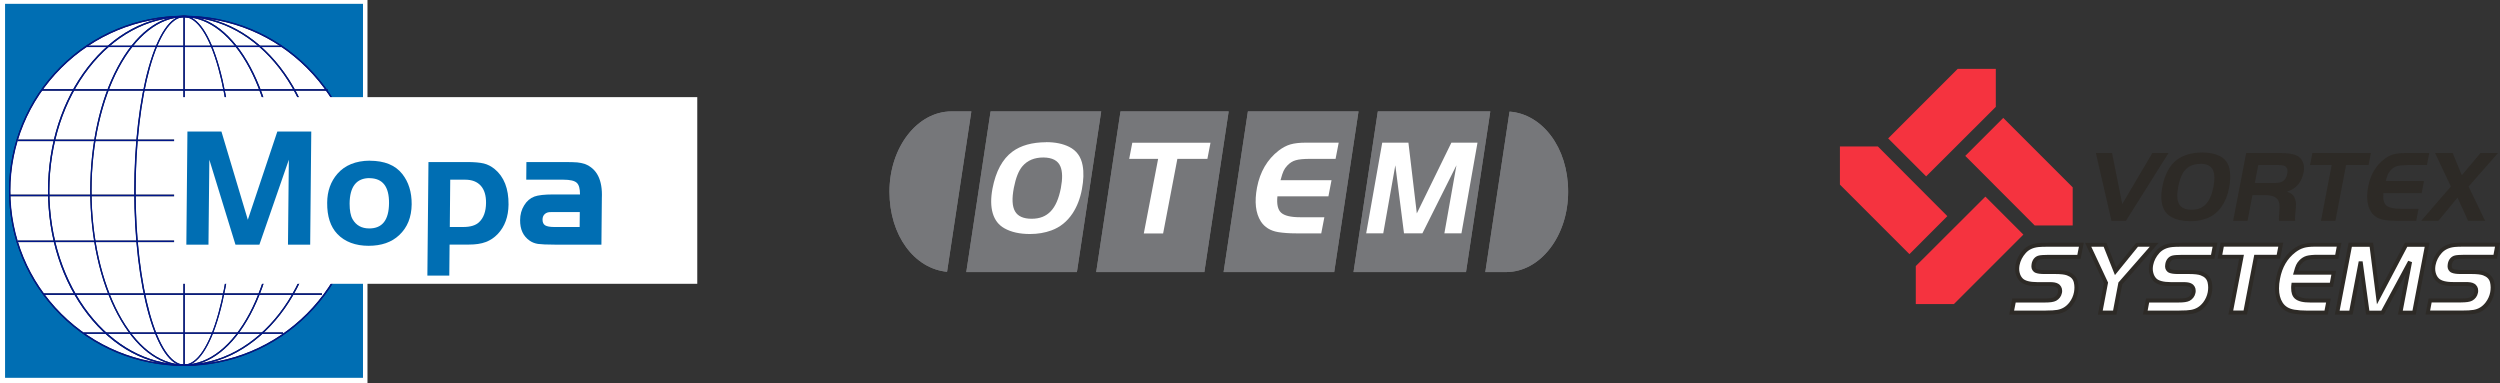 <?xml version="1.0" encoding="UTF-8"?><svg id="Livello_2" xmlns="http://www.w3.org/2000/svg" xmlns:xlink="http://www.w3.org/1999/xlink" viewBox="0 0 345.6 53.01"><rect x="0" y="0" width="345.6" height="53.01" fill="#333333" stroke="none"/><defs><style>.cls-1{clip-path:url(#clippath);}.cls-2{fill:none;}.cls-2,.cls-3,.cls-4,.cls-5,.cls-6,.cls-7,.cls-8,.cls-9{stroke-width:0px;}.cls-10{clip-path:url(#clippath-1);}.cls-11{clip-path:url(#clippath-4);}.cls-12{clip-path:url(#clippath-3);}.cls-13{clip-path:url(#clippath-2);}.cls-3{fill:#f5333f;}.cls-4{fill:#76777a;}.cls-5{fill:#2d2a26;}.cls-6{fill:#201f1d;}.cls-7{fill:#fff;}.cls-8{fill:#006eb3;}.cls-9{fill:#001689;}</style><clipPath id="clippath"><rect class="cls-2" width="96.39" height="53.01"/></clipPath><clipPath id="clippath-1"><rect class="cls-2" y="0" width="96.39" height="53.01"/></clipPath><clipPath id="clippath-2"><rect class="cls-2" x="122.96" y="15.4" width="93.83" height="22.21"/></clipPath><clipPath id="clippath-3"><rect class="cls-2" x="254.35" y="9.53" width="91.25" height="33.96"/></clipPath><clipPath id="clippath-4"><rect class="cls-2" x="254.35" y="9.53" width="91.25" height="33.96"/></clipPath></defs><g id="Livello_1-2"><g class="cls-1"><rect class="cls-9" x=".66" y=".66" width="49.48" height="51.7"/><path class="cls-7" d="m50.14,51.7H.66l.65.66V.66l-.65.66h49.48l-.66-.66v51.7l.66-.66ZM50.14,0H0v53.01h50.8V0h-.66Z"/><rect class="cls-8" x=".7" y=".53" width="49.48" height="51.7"/></g><g class="cls-10"><path class="cls-7" d="m49.55,26.38c0,13.31-10.79,24.11-24.11,24.11S1.34,39.7,1.34,26.38,12.13,2.28,25.44,2.28s24.11,10.79,24.11,24.11"/><path class="cls-6" d="m49.47,26.38c0,6.42-2.5,12.45-7.04,16.99-4.54,4.54-10.57,7.03-16.99,7.03s-12.45-2.5-16.99-7.03c-4.54-4.54-7.04-10.57-7.04-16.99s2.5-12.45,7.04-16.99c4.53-4.53,10.57-7.03,16.99-7.03s12.45,2.5,16.99,7.03c4.54,4.54,7.04,10.57,7.04,16.99M25.44,2.19c-6.46,0-12.54,2.51-17.11,7.08C3.77,13.84,1.25,19.92,1.25,26.38s2.51,12.54,7.08,17.11c4.57,4.57,10.65,7.08,17.11,7.08s12.53-2.51,17.1-7.08c4.57-4.57,7.08-10.65,7.08-17.11s-2.51-12.54-7.08-17.1c-4.57-4.57-10.64-7.08-17.1-7.08"/><path class="cls-6" d="m44.06,26.38c0,13.25-8.35,24.02-18.62,24.02S6.82,39.63,6.82,26.38,15.18,2.36,25.44,2.36s18.62,10.78,18.62,24.02M25.44,2.19c-5.03,0-9.75,2.52-13.3,7.09-3.54,4.57-5.5,10.64-5.5,17.1s1.95,12.53,5.5,17.1c3.55,4.58,8.27,7.09,13.3,7.09s9.74-2.52,13.29-7.09c3.54-4.57,5.5-10.64,5.5-17.1s-1.95-12.53-5.5-17.1c-3.55-4.57-8.27-7.09-13.29-7.09"/><path class="cls-6" d="m38.23,26.38c0,13.24-5.74,24.02-12.79,24.02s-12.79-10.78-12.79-24.02S18.39,2.36,25.44,2.36s12.79,10.78,12.79,24.02M25.44,2.19c-3.47,0-6.73,2.52-9.18,7.1-2.44,4.56-3.78,10.63-3.78,17.08s1.34,12.52,3.78,17.09c2.45,4.58,5.71,7.11,9.18,7.11s6.73-2.52,9.18-7.11c2.44-4.56,3.78-10.63,3.78-17.09s-1.34-12.52-3.78-17.08c-2.45-4.58-5.71-7.1-9.18-7.1"/><path class="cls-6" d="m32.15,26.38c0,13.25-3.01,24.03-6.7,24.03s-6.71-10.78-6.71-24.03S21.75,2.35,25.44,2.35s6.7,10.78,6.7,24.02M25.44,2.19c-1.85,0-3.58,2.53-4.88,7.12-1.28,4.56-1.99,10.62-1.99,17.07s.71,12.51,1.99,17.07c1.29,4.59,3.03,7.12,4.88,7.12s3.58-2.53,4.87-7.12c1.28-4.56,1.99-10.62,1.99-17.07s-.71-12.51-1.99-17.07c-1.29-4.59-3.02-7.12-4.87-7.12"/><rect class="cls-6" x="25.36" y="2.27" width=".17" height="48.21"/><rect class="cls-6" x="11.94" y="6.32" width="27.02" height=".17"/><rect class="cls-6" x="11.6" y="45.97" width="27.53" height=".17"/><rect class="cls-6" x="5.79" y="12.33" width="39.5" height=".2"/><rect class="cls-6" x="6.04" y="40.56" width="38.47" height=".2"/><rect class="cls-6" x="2.47" y="19.3" width="46.14" height=".21"/><rect class="cls-6" x="2.47" y="33.26" width="46.06" height=".21"/><rect class="cls-6" x="1.27" y="26.91" width="47.99" height=".22"/><path class="cls-9" d="m49.45,26.38c0,6.41-2.5,12.44-7.03,16.98-4.53,4.53-10.57,7.03-16.97,7.03s-12.44-2.5-16.98-7.03c-4.53-4.54-7.03-10.57-7.03-16.98s2.5-12.44,7.03-16.98c4.54-4.53,10.57-7.03,16.98-7.03s12.44,2.5,16.97,7.03c4.53,4.53,7.03,10.56,7.03,16.98M25.44,2.17c-6.47,0-12.55,2.52-17.12,7.09C3.76,13.84,1.24,19.91,1.24,26.38s2.52,12.54,7.09,17.12c4.57,4.57,10.65,7.09,17.12,7.09s12.54-2.52,17.12-7.09c4.57-4.57,7.09-10.65,7.09-17.12s-2.52-12.54-7.09-17.12c-4.57-4.57-10.65-7.09-17.12-7.09"/><path class="cls-9" d="m44.05,26.38c0,13.24-8.35,24.01-18.6,24.01S6.83,39.62,6.83,26.38,15.18,2.37,25.44,2.37s18.6,10.77,18.6,24.01M25.44,2.17c-5.03,0-9.75,2.52-13.31,7.1-3.54,4.57-5.5,10.65-5.5,17.11s1.95,12.54,5.5,17.11c3.56,4.58,8.28,7.1,13.31,7.1,10.37,0,18.8-10.86,18.8-24.21S35.81,2.17,25.44,2.17"/><path class="cls-9" d="m38.22,26.38c0,13.24-5.73,24.01-12.78,24.01s-12.78-10.77-12.78-24.01S18.4,2.37,25.44,2.37s12.78,10.77,12.78,24.01M25.44,2.17c-3.48,0-6.75,2.53-9.19,7.11-2.44,4.57-3.78,10.64-3.78,17.09s1.34,12.53,3.78,17.09c2.45,4.59,5.71,7.11,9.19,7.11s6.74-2.53,9.19-7.11c2.44-4.57,3.78-10.64,3.78-17.09s-1.34-12.52-3.78-17.09c-2.45-4.58-5.71-7.11-9.19-7.11"/><path class="cls-9" d="m32.13,26.38c0,13.24-3,24.01-6.68,24.01s-6.69-10.77-6.69-24.01S21.75,2.37,25.44,2.37s6.68,10.77,6.68,24.01M25.44,2.17c-1.86,0-3.6,2.53-4.9,7.14-1.28,4.56-1.99,10.62-1.99,17.07s.71,12.51,1.99,17.07c1.3,4.6,3.04,7.13,4.9,7.13s3.6-2.53,4.89-7.13c1.28-4.56,1.99-10.62,1.99-17.07s-.71-12.51-1.99-17.07c-1.29-4.6-3.03-7.14-4.89-7.14"/><rect class="cls-9" x="25.35" y="2.27" width=".2" height="48.21"/><rect class="cls-9" x="11.94" y="6.31" width="27.02" height=".2"/><rect class="cls-9" x="11.6" y="45.95" width="27.53" height=".2"/><rect class="cls-9" x="5.79" y="12.33" width="39.5" height=".2"/><rect class="cls-9" x="6.04" y="40.56" width="38.47" height=".2"/><rect class="cls-9" x="2.47" y="19.3" width="46.14" height=".2"/><rect class="cls-9" x="2.47" y="33.26" width="46.06" height=".2"/><rect class="cls-9" x="1.27" y="26.92" width="47.99" height=".2"/><rect class="cls-7" x="24.07" y="13.43" width="72.32" height="25.8"/><polygon class="cls-8" points="30.61 18.18 34.26 30.38 38.34 18.18 43.03 18.18 42.88 33.82 39.81 33.82 39.93 22.08 35.86 33.82 32.55 33.82 28.94 22.08 28.82 33.82 25.76 33.82 25.91 18.18 30.61 18.18"/><path class="cls-8" d="m51.11,22.22c2.04,0,3.54.61,4.5,1.83.88,1.11,1.31,2.51,1.3,4.19-.02,1.79-.59,3.21-1.73,4.27-1.04.98-2.45,1.47-4.23,1.47s-3.28-.54-4.32-1.64c-.95-1-1.42-2.44-1.4-4.32.01-1.6.49-2.93,1.42-4,1.03-1.18,2.52-1.79,4.45-1.81m0,2.41c-1.82,0-2.75,1.17-2.77,3.52,0,.95.13,1.68.42,2.18.49.84,1.25,1.26,2.3,1.26,1.8,0,2.71-1.16,2.73-3.49.02-2.28-.87-3.44-2.69-3.46"/><path class="cls-8" d="m59.23,22.4h5.3c1.03,0,1.81.07,2.35.2.53.13,1.03.39,1.5.77,1.3,1.07,1.94,2.71,1.92,4.91-.02,1.67-.51,3.03-1.49,4.07-.49.51-1.04.88-1.67,1.11-.63.24-1.4.35-2.31.35h-2.68l-.04,4.29h-3.03l.15-15.71Zm3.01,2.44l-.06,6.54h1.86c.98,0,1.71-.22,2.17-.65.64-.59.97-1.48.98-2.68.01-1.03-.23-1.82-.73-2.38-.5-.55-1.21-.83-2.15-.83h-2.07Z"/><path class="cls-8" d="m80.18,26.88c0-.8-.14-1.34-.46-1.62-.31-.28-.92-.42-1.84-.42h-5.13l.02-2.44h5.13c.92,0,1.55.02,1.9.05.35.03.7.11,1.06.22,1.67.66,2.45,2.23,2.34,4.71l-.06,6.44h-6.4c-1.14,0-1.93-.04-2.37-.1-.44-.07-.82-.22-1.15-.45-.9-.63-1.33-1.57-1.32-2.83,0-.77.19-1.46.56-2.05.36-.6.84-1,1.42-1.22.52-.19,1.38-.29,2.58-.29h3.72Zm-.02,2.44h-4.02c-.35-.01-.62.08-.83.27-.21.19-.31.45-.31.77,0,.37.12.64.36.79.25.15.67.23,1.26.23h3.51l.02-2.06Z"/></g><g class="cls-13"><path class="cls-4" d="m136.94,15.4l-3.36,22.21h15.29l3.36-22.21h-15.29Zm17.96,0l-3.36,22.21h14.95l3.36-22.21h-14.95Zm-23.35,0c-4.74,0-8.59,4.97-8.59,11.1s3.51,10.65,7.96,11.07l3.36-22.17h-2.73Zm58.92,0l-3.36,22.21h15.55l3.36-22.21h-15.55Zm-17.96,0l-3.36,22.21h15.29l3.36-22.21h-15.29Zm36.17.03l-3.35,22.18h2.86c4.74,0,8.59-4.97,8.59-11.11s-3.59-10.74-8.11-11.07"/><path class="cls-4" d="m136.94,15.4l-3.36,22.21h15.29l3.36-22.21h-15.29Zm17.96,0l-3.36,22.21h14.95l3.36-22.21h-14.95Zm-23.35,0c-4.74,0-8.59,4.97-8.59,11.1s3.51,10.65,7.96,11.07l3.36-22.17h-2.73Zm58.92,0l-3.36,22.21h15.55l3.36-22.21h-15.55Zm-17.96,0l-3.36,22.21h15.29l3.36-22.21h-15.29Zm36.17.03l-3.35,22.18h2.86c4.74,0,8.59-4.97,8.59-11.11s-3.59-10.74-8.11-11.07"/><path class="cls-7" d="m144.62,19.65c1.26,0,2.32.22,3.18.65,1.02.51,1.64,1.36,1.86,2.56.18.94.14,2.05-.1,3.32-.24,1.27-.67,2.38-1.29,3.32-.75,1.13-1.72,1.91-2.92,2.35-.9.33-1.89.5-2.97.5-1.41,0-2.59-.26-3.53-.79-.79-.44-1.33-1.13-1.61-2.07-.28-.94-.29-2.08-.04-3.42.46-2.39,1.38-4.09,2.76-5.11,1.17-.86,2.72-1.29,4.66-1.3m-.39,2.11c-1.23,0-2.19.4-2.88,1.2-.54.62-.93,1.63-1.2,3.01-.28,1.47-.23,2.55.17,3.24.39.68,1.16,1.02,2.29,1.02s1.98-.34,2.64-1.03c.66-.69,1.12-1.76,1.4-3.2.25-1.31.23-2.31-.06-3-.34-.82-1.13-1.23-2.36-1.24"/><polygon class="cls-7" points="160.1 21.96 156.1 21.96 156.53 19.73 167.34 19.73 166.91 21.96 162.76 21.96 160.79 32.27 158.12 32.27 160.1 21.96"/><path class="cls-7" d="m185.06,19.73l-.43,2.23h-3.48c-.91,0-1.59.06-2.02.19-.44.12-.83.37-1.17.73-.23.24-.4.49-.52.75-.12.25-.26.68-.42,1.28h7.05l-.43,2.23h-7.05c-.11,1.08.05,1.84.51,2.26.46.42,1.33.63,2.62.63h3.36l-.43,2.23h-3.48c-.94,0-1.76-.06-2.46-.17-1.09-.18-1.89-.68-2.41-1.48-.73-1.15-.9-2.71-.53-4.69.42-2.18,1.42-3.88,2.99-5.1.54-.41,1.08-.7,1.63-.86.55-.16,1.27-.24,2.14-.24h4.51Z"/><polygon class="cls-7" points="194.7 19.72 195.86 29.5 200.64 19.72 204.25 19.72 202.03 32.26 199.67 32.26 201.34 22.85 196.63 32.26 194.09 32.26 192.89 22.85 191.22 32.26 188.86 32.26 191.08 19.72 194.7 19.72"/></g><g class="cls-12"><polygon class="cls-3" points="286.53 25.9 286.53 31.17 281.28 31.17 271.68 21.55 276.93 16.3 286.53 25.9"/><polygon class="cls-3" points="270.63 9.52 275.9 9.52 275.9 14.77 266.27 24.38 261.02 19.13 270.63 9.52"/><polygon class="cls-3" points="254.35 25.52 254.35 20.25 259.6 20.25 269.2 29.88 263.96 35.13 254.35 25.52"/><polygon class="cls-3" points="270.11 42.03 264.84 42.03 264.84 36.78 274.46 27.18 279.71 32.43 270.11 42.03"/><polygon class="cls-5" points="299.78 21.15 293.89 30.53 291.89 30.53 289.73 21.15 291.97 21.15 293.38 28.21 297.54 21.15 299.78 21.15"/></g><g class="cls-11"><path class="cls-5" d="m304.46,21.08c.94,0,1.73.16,2.38.48.77.38,1.23,1.02,1.39,1.92.13.7.11,1.53-.08,2.49-.18.95-.5,1.78-.96,2.48-.56.84-1.29,1.43-2.18,1.76-.67.25-1.41.37-2.22.37-1.05,0-1.93-.2-2.64-.59-.59-.33-.99-.84-1.21-1.55-.21-.7-.22-1.56-.03-2.56.34-1.79,1.03-3.06,2.06-3.82.88-.64,2.04-.97,3.49-.98m-.29,1.58c-.92,0-1.64.3-2.15.9-.4.47-.7,1.22-.9,2.25-.21,1.1-.17,1.91.13,2.42.29.51.86.76,1.72.76s1.48-.26,1.97-.77c.49-.52.84-1.32,1.05-2.4.19-.98.17-1.73-.04-2.25-.25-.61-.84-.92-1.77-.93"/><path class="cls-5" d="m311.38,26.96l-.68,3.57h-1.99l1.8-9.38h4.58c1.32,0,2.2.17,2.66.5.31.23.53.52.65.89.12.37.14.77.06,1.22-.17.89-.53,1.58-1.07,2.06-.34.29-.75.52-1.24.67.34.12.59.26.75.41.16.15.29.36.38.65.07.22.11.43.12.64,0,.21-.01.52-.06.92-.08.67-.09,1.15-.05,1.42h-2.24c-.03-.22-.01-.67.05-1.33.05-.55.03-.97-.06-1.26-.09-.29-.26-.52-.53-.68-.32-.2-.83-.29-1.53-.29h-1.61Zm.32-1.67h2.8c.47,0,.81-.07,1.04-.21.34-.21.56-.57.65-1.08.11-.57-.04-.94-.46-1.1-.15-.05-.4-.08-.75-.08h-2.8l-.47,2.47Z"/><polygon class="cls-5" points="322.33 22.82 319.34 22.82 319.66 21.15 327.75 21.15 327.43 22.82 324.32 22.82 322.85 30.53 320.85 30.53 322.33 22.82"/><path class="cls-5" d="m335.82,21.15l-.32,1.67h-2.6c-.68,0-1.19.05-1.51.14-.33.09-.62.28-.88.55-.17.18-.3.37-.39.56-.09.19-.19.51-.31.96h5.28l-.32,1.67h-5.28c-.09.81.04,1.37.38,1.69.34.31,1,.47,1.96.47h2.51l-.32,1.67h-2.6c-.71,0-1.32-.04-1.84-.13-.82-.14-1.42-.51-1.8-1.11-.55-.86-.68-2.03-.4-3.5.31-1.64,1.06-2.91,2.24-3.81.4-.31.81-.52,1.22-.64.41-.12.95-.18,1.6-.18h3.37Z"/><polygon class="cls-5" points="338.81 25.78 336.62 21.15 339.06 21.15 340.32 24.23 342.91 21.15 345.33 21.15 341.26 25.78 343.54 30.52 341.18 30.52 339.73 27.31 337.09 30.52 334.71 30.52 338.81 25.78"/><path class="cls-7" d="m278.09,43.21l.32-1.67h4.28c.69,0,1.16-.07,1.41-.2.37-.2.59-.49.67-.89.09-.45-.04-.79-.39-1-.2-.12-.54-.18-1.02-.18h-1.74c-1.06,0-1.79-.19-2.18-.58-.25-.24-.42-.55-.51-.92-.09-.37-.1-.76-.02-1.18.13-.66.43-1.26.92-1.81.48-.53,1.14-.83,1.98-.92.28-.03.7-.04,1.26-.04h4.65l-.32,1.67h-4.2c-.63,0-1.05.03-1.27.08-.44.1-.71.42-.82.95-.09.45.03.75.36.91.22.1.6.16,1.15.16h1.5c.77,0,1.33.07,1.69.2.62.22,1,.62,1.14,1.18.11.45.12.94.02,1.46-.11.57-.34,1.08-.68,1.53-.49.64-1.11,1.03-1.88,1.15-.37.06-.91.09-1.62.09h-4.71Z"/><polygon class="cls-7" points="291.13 39.1 288.67 33.84 291 33.84 292.45 37.5 295.42 33.84 297.79 33.84 293.11 39.19 292.34 43.22 290.34 43.22 291.13 39.1"/><path class="cls-7" d="m296.58,43.21l.32-1.67h4.28c.69,0,1.16-.07,1.41-.2.37-.2.59-.49.66-.89.09-.45-.04-.79-.39-1-.2-.12-.54-.18-1.02-.18h-1.74c-1.06,0-1.79-.19-2.18-.58-.25-.24-.42-.55-.51-.92-.1-.37-.1-.76-.02-1.18.13-.66.43-1.26.92-1.81.48-.53,1.14-.83,1.98-.92.28-.03.7-.04,1.26-.04h4.65l-.32,1.67h-4.2c-.63,0-1.05.03-1.27.08-.44.1-.71.42-.82.95-.09.45.03.75.36.91.22.1.6.16,1.15.16h1.5c.77,0,1.33.07,1.69.2.62.22,1,.62,1.14,1.18.11.45.12.94.02,1.46-.11.57-.34,1.08-.68,1.53-.49.64-1.11,1.03-1.88,1.15-.37.06-.91.09-1.63.09h-4.71Z"/><polygon class="cls-7" points="309.87 35.5 306.88 35.5 307.2 33.83 315.28 33.83 314.97 35.5 311.86 35.5 310.39 43.21 308.39 43.21 309.87 35.5"/><path class="cls-7" d="m323.35,33.83l-.32,1.67h-2.6c-.68,0-1.19.05-1.51.14-.33.09-.62.27-.88.55-.17.18-.3.37-.39.56-.09.19-.19.51-.32.96h5.28l-.32,1.67h-5.28c-.09.81.04,1.37.38,1.69.34.32,1,.47,1.96.47h2.51l-.32,1.67h-2.6c-.71,0-1.32-.04-1.84-.13-.82-.14-1.42-.51-1.8-1.1-.55-.86-.68-2.03-.39-3.5.31-1.64,1.06-2.91,2.23-3.81.4-.31.81-.52,1.22-.64.41-.12.95-.18,1.6-.18h3.37Z"/><polygon class="cls-7" points="327.82 33.83 328.75 41.15 332.61 33.83 335.53 33.83 333.73 43.21 331.83 43.21 333.18 36.17 329.38 43.21 327.32 43.21 326.35 36.17 325.01 43.21 323.1 43.21 324.9 33.83 327.82 33.83"/><path class="cls-7" d="m335.63,43.21l.32-1.67h4.28c.69,0,1.16-.07,1.41-.2.37-.2.59-.49.66-.89.09-.45-.04-.79-.39-1-.2-.12-.54-.18-1.02-.18h-1.74c-1.06,0-1.79-.19-2.18-.58-.25-.24-.42-.55-.51-.92-.09-.37-.1-.76-.02-1.18.13-.66.43-1.26.92-1.81.48-.53,1.14-.83,1.98-.92.29-.03.7-.04,1.26-.04h4.65l-.32,1.67h-4.2c-.63,0-1.05.03-1.27.08-.44.1-.71.42-.82.95-.09.45.03.75.36.91.22.1.6.16,1.15.16h1.5c.77,0,1.33.07,1.69.2.62.22,1,.62,1.14,1.18.11.45.12.94.02,1.46-.11.57-.33,1.08-.68,1.53-.49.64-1.11,1.03-1.88,1.15-.37.06-.91.09-1.62.09h-4.71Z"/><path class="cls-5" d="m278.09,43.48v-.27l.27.05-.27-.05v.27h-.34l.43-2.22h4.51c.67,0,1.12-.08,1.28-.17.3-.17.46-.38.52-.69.02-.07.02-.15.02-.21,0-.24-.08-.37-.28-.5-.11-.07-.41-.14-.87-.14h-1.74c-1.09,0-1.89-.19-2.38-.66-.28-.28-.48-.64-.58-1.04-.06-.22-.09-.45-.08-.69,0-.2.02-.41.06-.61.14-.71.47-1.36.99-1.94.53-.58,1.27-.92,2.16-1.01.3-.03.73-.04,1.29-.04h4.98l-.43,2.22h-4.42c-.62,0-1.04.04-1.2.08-.33.09-.51.27-.61.74-.02.08-.02.15-.02.21.01.23.06.3.23.4.14.07.5.13,1.03.13h1.5c.79,0,1.37.06,1.78.21.68.24,1.16.72,1.32,1.38.07.26.1.54.1.82,0,.24-.03.49-.07.75-.12.61-.36,1.16-.74,1.65-.52.69-1.22,1.12-2.05,1.25-.4.06-.95.09-1.67.09h-4.71Zm4.71-.55c.71,0,1.24-.03,1.58-.09.69-.12,1.25-.45,1.7-1.04.32-.42.53-.89.63-1.41.04-.23.06-.45.06-.65,0-.24-.03-.47-.08-.69-.12-.48-.41-.78-.97-.99-.3-.11-.84-.18-1.59-.18h-1.5c-.57,0-.97-.05-1.27-.18-.34-.16-.55-.51-.54-.89,0-.1.01-.21.03-.32.1-.6.47-1.05,1.02-1.17.26-.06.69-.08,1.33-.09h3.97l.22-1.12h-4.32c-.55,0-.96.01-1.23.04-.8.08-1.38.36-1.8.83-.46.51-.74,1.07-.86,1.68-.03.17-.05.34-.05.5,0,.19.02.37.07.55.08.33.23.59.43.79.3.3.96.5,1.99.5h1.74c.5,0,.87.05,1.16.22.35.2.55.57.55.97,0,.1,0,.2-.03.31-.09.47-.38.85-.8,1.08-.35.18-.84.24-1.54.24h-4.05s-.22,1.12-.22,1.12h4.38Z"/><path class="cls-5" d="m290.01,43.49l.84-4.35-2.61-5.57h2.95l1.35,3.4,2.76-3.4h3.11l-5.03,5.75-.8,4.18h-2.56Zm1.41-4.43l-.74,3.88h1.43l.74-3.89,4.33-4.94h-1.63l-3.18,3.92-1.56-3.92h-1.71l2.28,4.87-.25.12.25-.12.04.08Z"/><path class="cls-5" d="m296.58,43.48v-.27l.27.05-.27-.05v.27h-.34l.43-2.22h4.51c.67,0,1.12-.08,1.28-.17.3-.17.46-.38.52-.69.01-.07.02-.15.02-.21,0-.24-.08-.37-.28-.5-.11-.07-.42-.14-.87-.14h-1.74c-1.09,0-1.89-.19-2.38-.66-.28-.28-.48-.64-.58-1.04-.06-.22-.09-.45-.09-.69,0-.2.02-.41.06-.61.13-.71.47-1.36.99-1.94.53-.58,1.26-.92,2.16-1.01.3-.03.73-.04,1.29-.04h4.98l-.42,2.22h-4.42c-.62,0-1.04.04-1.2.08-.33.09-.51.27-.61.74-.02.08-.02.15-.02.21.01.23.06.3.23.4.14.07.5.13,1.03.13h1.51c.79,0,1.37.06,1.78.21.68.24,1.16.72,1.32,1.38.07.26.1.54.1.82,0,.24-.02.49-.07.75-.12.61-.36,1.16-.74,1.65-.52.69-1.22,1.12-2.05,1.25-.4.06-.95.09-1.67.09h-4.71Zm4.71-.55c.71,0,1.24-.03,1.58-.09.7-.12,1.24-.45,1.7-1.04.32-.42.53-.89.63-1.41.04-.23.06-.45.06-.65,0-.24-.03-.47-.08-.69-.12-.48-.41-.78-.97-.99-.29-.11-.83-.18-1.59-.18h-1.51c-.57,0-.97-.05-1.27-.18-.34-.16-.55-.51-.54-.89,0-.1.01-.21.03-.32.1-.6.47-1.05,1.02-1.17.26-.06.69-.08,1.33-.09h3.97l.22-1.12h-4.32c-.55,0-.96.01-1.23.04-.79.08-1.38.36-1.81.83-.46.51-.74,1.07-.86,1.68-.03.17-.05.34-.05.5,0,.19.02.37.07.55.08.33.23.59.43.79.3.3.96.5,1.99.5h1.74c.5,0,.88.05,1.16.22.35.2.55.57.54.97,0,.1,0,.2-.03.31-.09.47-.38.85-.8,1.08-.35.18-.84.24-1.55.24h-4.05s-.21,1.12-.21,1.12h4.38Z"/><path class="cls-5" d="m308.06,43.48l1.48-7.71h-2.99l.43-2.22h8.65l-.42,2.22h-3.11l-1.47,7.71h-2.56Zm2.14-8.26l-1.48,7.71h1.43l1.48-7.71h3.1l.22-1.12h-7.53l-.21,1.12h2.65v.28-.28h.33Z"/><path class="cls-5" d="m318.95,43.49c-.72,0-1.34-.04-1.88-.13-.87-.14-1.56-.56-1.99-1.23-.39-.62-.58-1.38-.58-2.25,0-.45.05-.94.15-1.45.32-1.69,1.1-3.03,2.34-3.98.42-.32.86-.55,1.31-.69.45-.13,1-.19,1.68-.19h3.37v.27-.27h.33l-.43,2.22h-2.83c-.67,0-1.16.05-1.44.13-.28.08-.52.23-.75.47-.16.17-.27.33-.34.48-.05.11-.12.31-.2.57h5.25l-.43,2.22h-5.25c0,.06,0,.12,0,.18,0,.53.13.85.32,1.03.24.23.84.41,1.78.4h2.85l-.42,2.22h-2.83Zm-.5-9.21c-.38.11-.75.31-1.13.6-1.12.86-1.83,2.07-2.13,3.65-.1.48-.14.93-.14,1.35,0,.8.17,1.44.5,1.95.34.53.86.85,1.62.98.5.08,1.1.13,1.79.13h2.38l.22-1.12h-2.18c-.99,0-1.7-.15-2.15-.55-.36-.33-.5-.83-.5-1.44,0-.15,0-.32.03-.49l.03-.25h5.29l.21-1.12h-5.3l.1-.35c.12-.46.23-.79.33-1,.1-.22.25-.43.44-.63.29-.3.62-.51,1-.62.37-.1.89-.15,1.59-.15h2.37l.21-1.12h-3.04c-.64,0-1.15.06-1.52.17"/><path class="cls-5" d="m331.49,43.49l1.08-5.61-3.03,5.61h-2.46l-.77-5.62-1.08,5.62h-2.46l1.9-9.93h3.15v.28-.28h.24l.86,6.7,3.53-6.7h3.41l-1.9,9.93h-2.47Zm1.95-7.26l-1.28,6.72h1.34l1.69-8.83h-2.41l-4.19,7.95-1.01-7.95h-2.46s-1.69,8.83-1.69,8.83h1.34l1.3-6.82h.54s.93,6.82.93,6.82h1.65l3.72-6.9.51.18Z"/><path class="cls-5" d="m335.63,43.48v-.28l.27.05-.27-.05v.28h-.33l.43-2.22h4.51c.67,0,1.12-.08,1.29-.17.3-.17.46-.38.52-.69.01-.07.02-.15.02-.21,0-.24-.08-.37-.28-.5-.11-.07-.42-.14-.87-.14h-1.74c-1.09,0-1.89-.19-2.38-.66-.29-.28-.48-.64-.59-1.05-.06-.22-.09-.45-.09-.69,0-.2.02-.41.06-.61.14-.71.47-1.36.99-1.94.53-.58,1.26-.92,2.16-1.01.3-.03.73-.04,1.29-.04h4.99l-.43,2.22h-4.42c-.62,0-1.04.03-1.21.07-.33.09-.51.27-.61.74-.02.08-.02.15-.02.21.01.23.06.3.23.4.14.07.5.13,1.03.13h1.5c.79,0,1.37.06,1.78.22.68.24,1.16.72,1.32,1.38.07.26.1.54.1.82,0,.25-.02.49-.07.75-.11.61-.36,1.16-.74,1.65-.52.69-1.22,1.12-2.05,1.25-.4.07-.95.09-1.67.09h-4.71Zm4.71-.55c.7,0,1.24-.03,1.58-.09.69-.11,1.25-.45,1.7-1.04.32-.42.53-.89.63-1.41.04-.23.06-.45.06-.65,0-.24-.03-.47-.08-.69-.12-.47-.41-.78-.97-.99-.29-.11-.83-.18-1.59-.18h-1.5c-.57,0-.97-.05-1.28-.19-.34-.15-.55-.51-.54-.89,0-.11.01-.21.03-.32.1-.6.47-1.05,1.02-1.17.26-.06.69-.08,1.33-.09h3.97l.21-1.12h-4.32c-.55,0-.96.01-1.23.04-.79.08-1.38.36-1.81.83-.46.51-.74,1.06-.86,1.68-.03.17-.05.34-.05.5,0,.19.02.37.07.55.09.33.23.59.44.79.3.3.96.51,1.99.5h1.74c.5,0,.87.05,1.16.22.35.2.55.57.54.97,0,.1,0,.2-.03.31-.09.47-.38.85-.8,1.08-.35.18-.84.23-1.55.24h-4.05s-.21,1.12-.21,1.12h4.38Z"/></g></g></svg>